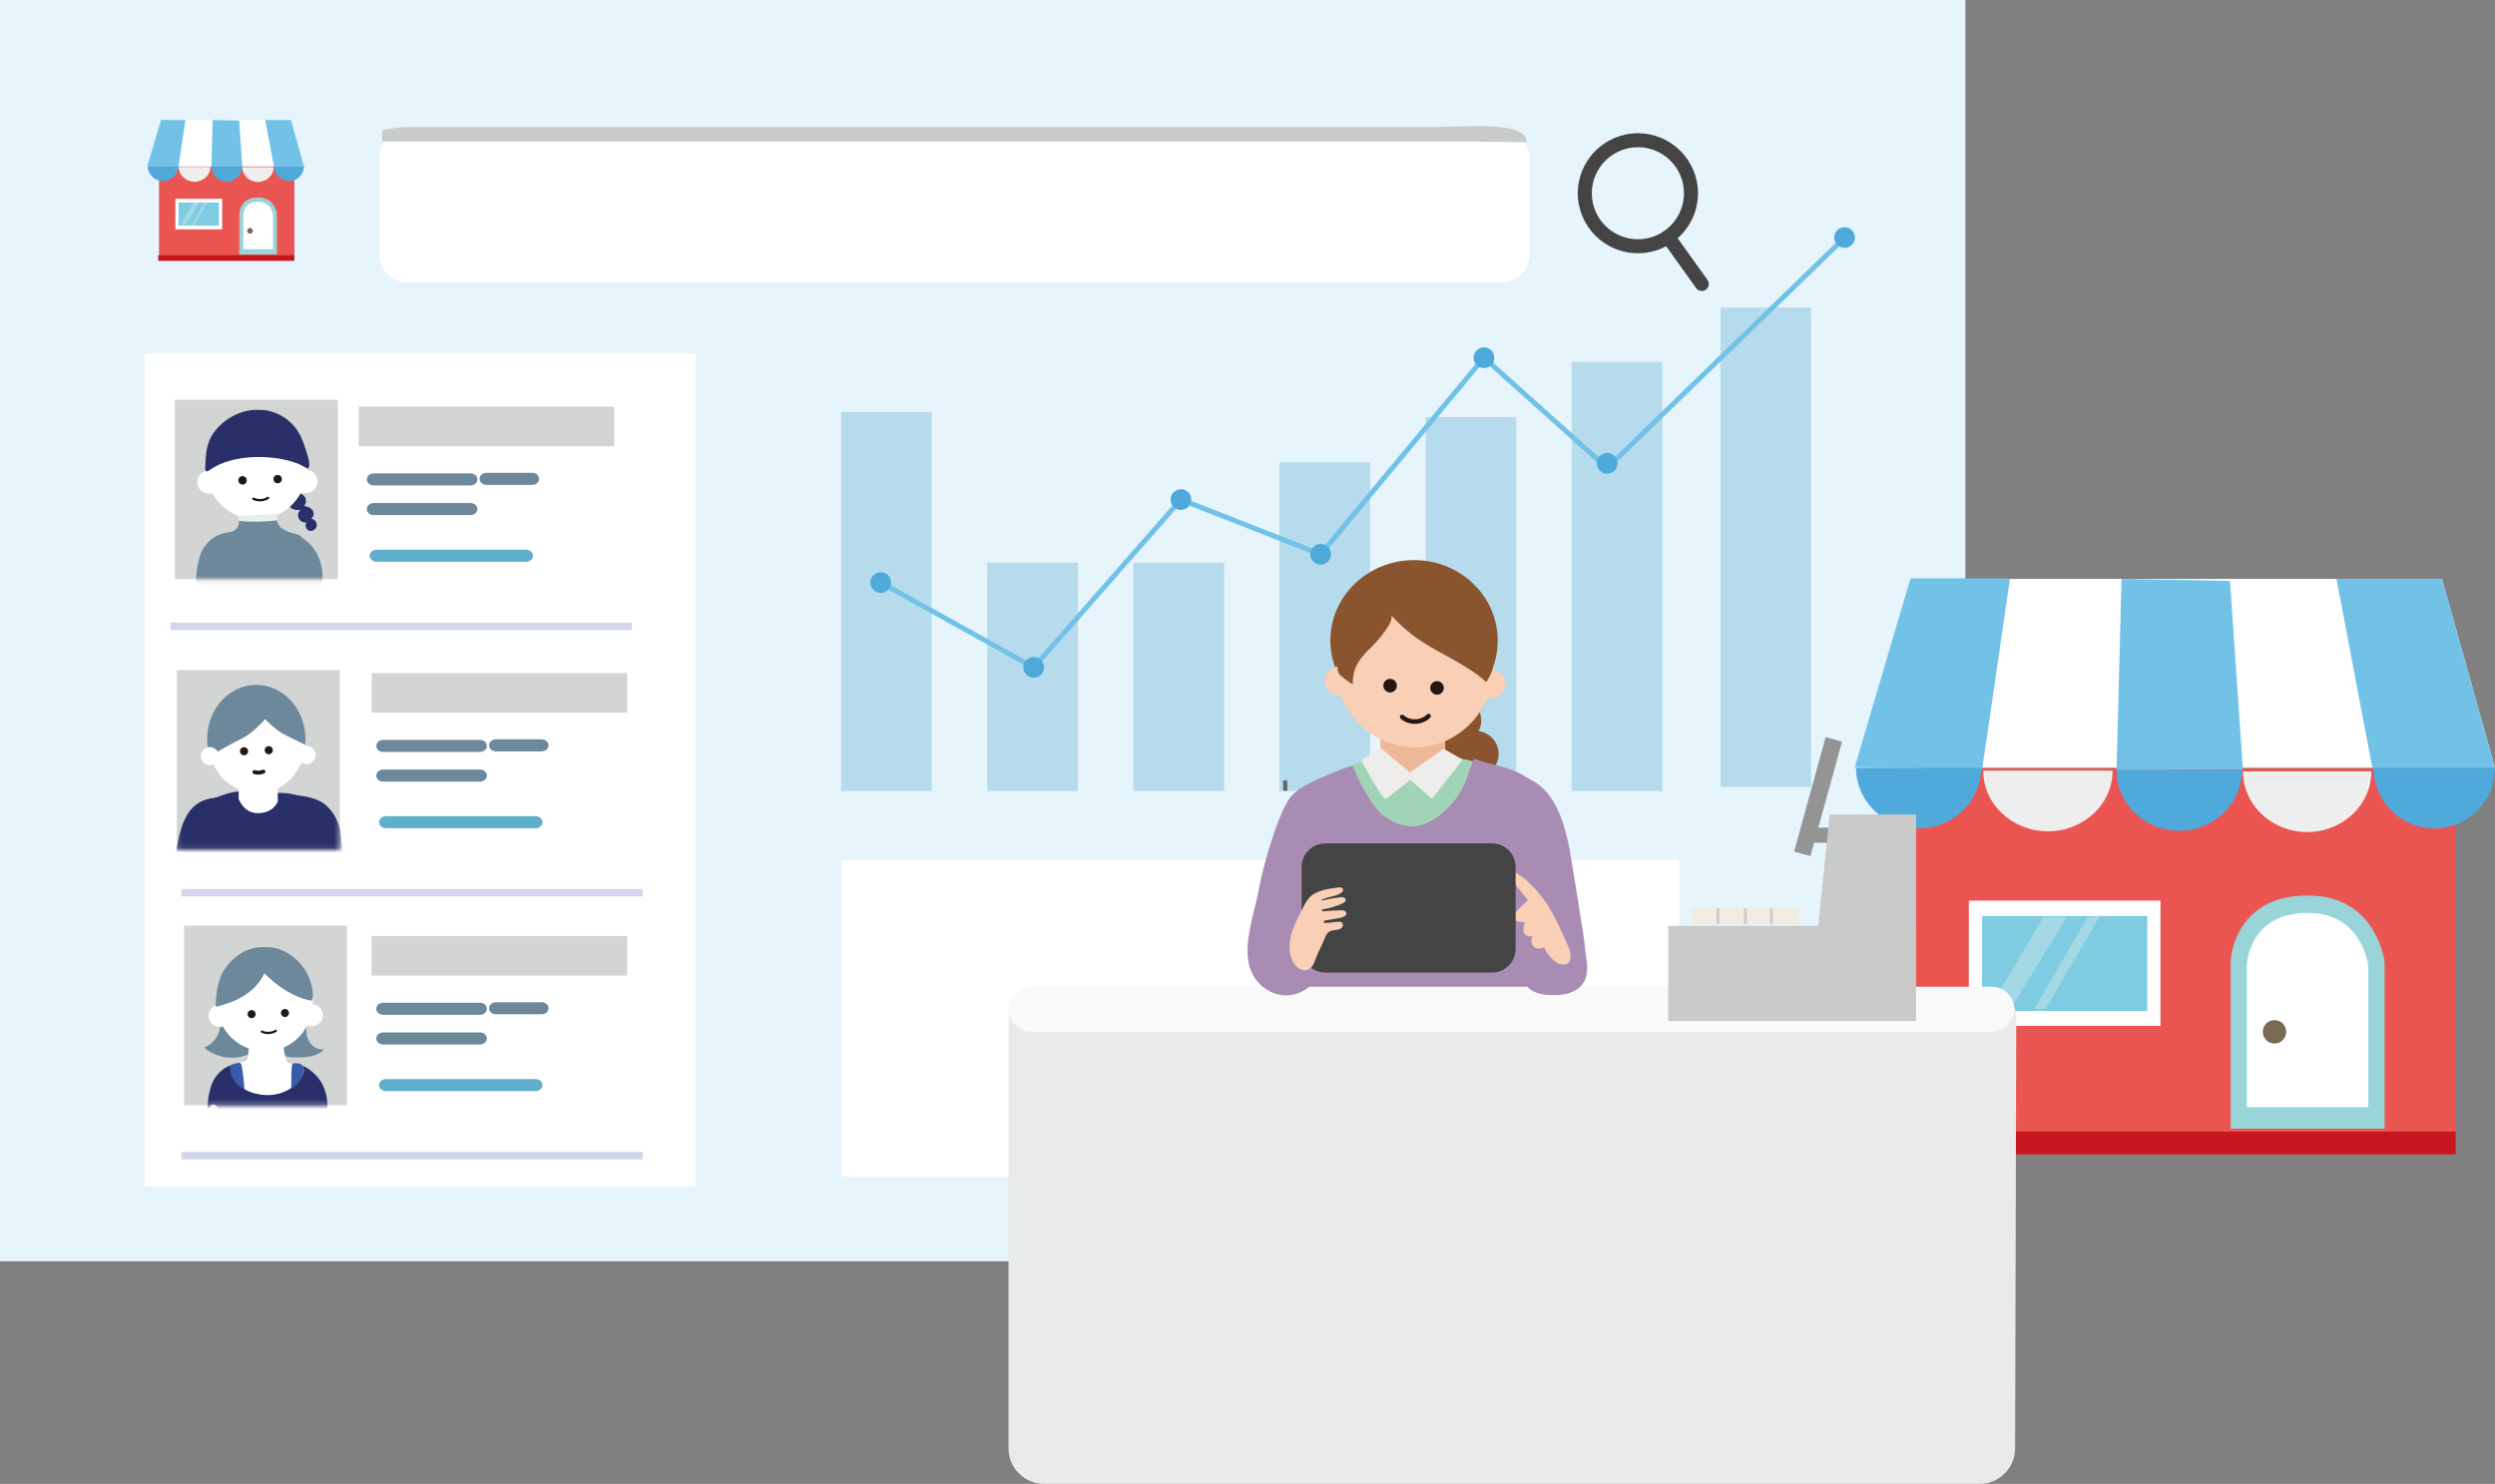 <svg width="496" height="295" viewBox="0 0 496 295" fill="none" xmlns="http://www.w3.org/2000/svg">
<rect x="0" y="0" width="496" height="295" fill="#808080" stroke="none"/>
<g clip-path="url(#clip0_100_2)">
<path d="M390.713 0H0V250.742H390.713V0Z" fill="#E6F4FC"/>
<path d="M488.202 152.751H378.166V229.467H488.202V152.751Z" fill="#EA5552"/>
<path d="M488.192 224.964H377.516V229.467H488.192V224.964Z" fill="#C7171E"/>
<path d="M460.018 178.07C444.102 177.281 443.462 190.879 443.462 190.879V224.395H474.065V191.978C474.275 190.959 472.315 178.679 460.018 178.07Z" fill="#99D4D8"/>
<path d="M429.495 179.049H391.403V203.938H429.495V179.049Z" fill="white"/>
<path d="M426.875 182.114H394.033V200.983H426.875V182.114Z" fill="#7FCCE2"/>
<path d="M406.2 182.303L395.512 200.484H399.771L410.849 182.303H406.2Z" fill="#A3D8E4"/>
<path d="M414.898 182.503L404.42 200.583H406.69L417.478 182.014L414.898 182.503Z" fill="#A3D8E4"/>
<path d="M380.206 115.083L369.128 152.621L496 152.641L485.462 115.083H380.206Z" fill="white"/>
<path d="M379.806 114.973H399.591L394.053 152.911L368.728 152.512L379.806 114.973Z" fill="#72C1E7"/>
<path d="M421.756 115.083L443.322 115.482L445.891 153.021L420.767 153.111L421.756 115.083Z" fill="#72C1E7"/>
<path d="M464.487 115.083H485.462L496 152.641L471.615 152.621L464.487 115.083Z" fill="#72C1E7"/>
<path d="M393.853 152.642C393.853 159.301 388.284 164.692 381.416 164.692C374.547 164.692 368.978 159.301 368.978 152.642H393.853Z" fill="#4FA9DB"/>
<path d="M419.977 153.211C419.977 159.87 414.218 165.261 407.12 165.261C400.021 165.261 394.263 159.87 394.263 153.211H419.987H419.977Z" fill="#EFEEEF"/>
<path d="M445.691 153.111C445.691 159.77 440.113 165.161 433.224 165.161C426.336 165.161 420.757 159.77 420.757 153.111H445.681H445.691Z" fill="#4FA9DB"/>
<path d="M471.415 153.36C471.415 160.02 465.707 165.411 458.658 165.411C451.61 165.411 445.901 160.02 445.901 153.36H471.425H471.415Z" fill="#EFEEEF"/>
<path d="M496 152.642C496 159.301 490.601 164.692 483.933 164.692C477.264 164.692 471.865 159.301 471.865 152.642H496Z" fill="#4FA9DB"/>
<path d="M459.728 181.515C447.191 180.896 446.681 191.608 446.681 191.608V220.122H470.796V192.467C470.966 191.668 469.416 181.994 459.728 181.515Z" fill="white"/>
<path d="M452.17 207.452C453.456 207.452 454.499 206.411 454.499 205.126C454.499 203.841 453.456 202.8 452.17 202.8C450.883 202.8 449.84 203.841 449.84 205.126C449.84 206.411 450.883 207.452 452.17 207.452Z" fill="#7A6953"/>
<path d="M298.434 25.808H81.032C77.945 25.808 75.443 28.307 75.443 31.389V50.588C75.443 53.67 77.945 56.169 81.032 56.169H298.434C301.521 56.169 304.023 53.67 304.023 50.588V31.389C304.023 28.307 301.521 25.808 298.434 25.808Z" fill="white"/>
<path d="M325.608 50.348C319.019 50.348 313.66 44.997 313.66 38.417C313.66 31.838 319.019 26.487 325.608 26.487C332.196 26.487 337.555 31.838 337.555 38.417C337.555 42.341 335.626 46.015 332.386 48.241C330.387 49.619 328.047 50.348 325.608 50.348ZM325.608 29.272C320.559 29.272 316.45 33.376 316.45 38.417C316.45 43.459 320.559 47.562 325.608 47.562C327.477 47.562 329.277 47.003 330.807 45.945C333.286 44.238 334.766 41.422 334.766 38.407C334.766 33.366 330.657 29.262 325.608 29.262V29.272Z" fill="#444444"/>
<path d="M338.315 57.846C337.885 57.846 337.455 57.646 337.185 57.267L330.477 47.902C330.027 47.273 330.177 46.404 330.797 45.965C331.426 45.516 332.296 45.666 332.736 46.285L339.445 55.649C339.895 56.278 339.745 57.147 339.125 57.586C338.875 57.766 338.595 57.846 338.315 57.846Z" fill="#444444"/>
<path d="M138.299 70.216H28.714V235.876H138.299V70.216Z" fill="white"/>
<path d="M122.123 80.838H71.314V88.706H122.123V80.838Z" fill="#D3D4D4"/>
<path d="M93.549 96.503H74.284C73.534 96.503 72.924 95.964 72.924 95.305C72.924 94.646 73.534 94.107 74.284 94.107H93.549C94.299 94.107 94.909 94.646 94.909 95.305C94.909 95.964 94.299 96.503 93.549 96.503Z" fill="#6D889B"/>
<path d="M104.607 111.678H74.853C74.103 111.678 73.494 111.139 73.494 110.48C73.494 109.821 74.103 109.282 74.853 109.282H104.607C105.357 109.282 105.966 109.821 105.966 110.48C105.966 111.139 105.357 111.678 104.607 111.678Z" fill="#5FAECB"/>
<path d="M93.549 102.403H74.284C73.534 102.403 72.924 101.864 72.924 101.205C72.924 100.546 73.534 100.007 74.284 100.007H93.549C94.299 100.007 94.909 100.546 94.909 101.205C94.909 101.864 94.299 102.403 93.549 102.403Z" fill="#6D889B"/>
<path d="M105.807 96.393H96.699C95.949 96.393 95.339 95.854 95.339 95.195C95.339 94.536 95.949 93.997 96.699 93.997H105.807C106.556 93.997 107.166 94.536 107.166 95.195C107.166 95.854 106.556 96.393 105.807 96.393Z" fill="#6D889B"/>
<path d="M33.903 124.498H125.592" stroke="#D2D5EC" stroke-width="1.46" stroke-miterlimit="10"/>
<path d="M124.692 133.812H73.883V141.68H124.692V133.812Z" fill="#D3D4D4"/>
<path d="M95.429 149.487H76.163C75.413 149.487 74.803 148.948 74.803 148.289C74.803 147.63 75.413 147.091 76.163 147.091H95.429C96.179 147.091 96.789 147.63 96.789 148.289C96.789 148.948 96.179 149.487 95.429 149.487Z" fill="#6D889B"/>
<path d="M106.476 164.652H76.723C75.973 164.652 75.363 164.113 75.363 163.454C75.363 162.795 75.973 162.256 76.723 162.256H106.476C107.226 162.256 107.836 162.795 107.836 163.454C107.836 164.113 107.226 164.652 106.476 164.652Z" fill="#5FAECB"/>
<path d="M95.429 155.387H76.163C75.413 155.387 74.803 154.848 74.803 154.189C74.803 153.53 75.413 152.991 76.163 152.991H95.429C96.179 152.991 96.789 153.53 96.789 154.189C96.789 154.848 96.179 155.387 95.429 155.387Z" fill="#6D889B"/>
<path d="M107.686 149.377H98.578C97.828 149.377 97.219 148.838 97.219 148.179C97.219 147.52 97.828 146.981 98.578 146.981H107.686C108.436 146.981 109.046 147.52 109.046 148.179C109.046 148.838 108.436 149.377 107.686 149.377Z" fill="#6D889B"/>
<path d="M36.082 177.481H127.782" stroke="#D2D5EC" stroke-width="1.46" stroke-miterlimit="10"/>
<path d="M67.555 133.213H35.162V168.895H67.555V133.213Z" fill="#D3D4D4"/>
<mask id="mask0_100_2" style="mask-type:luminance" maskUnits="userSpaceOnUse" x="35" y="133" width="33" height="36">
<path d="M67.555 133.213H35.162V168.895H67.555V133.213Z" fill="white"/>
</mask>
<g mask="url(#mask0_100_2)">
<path d="M62.006 159.171C61.806 159.061 61.586 158.981 61.366 158.902C59.827 158.343 58.187 157.724 56.527 157.664C56.357 157.664 47.759 157.354 47.719 157.354C46.05 157.294 43.49 158.303 41.95 158.981C39.171 160.199 40.271 162.376 39.761 164.962C39.431 166.629 38.701 168.596 38.701 170.303V188.533L65.245 188.633V170.603C65.245 169.255 64.525 167.617 64.216 166.32C63.836 164.732 63.616 160.599 62.456 159.481C62.326 159.351 62.166 159.251 62.006 159.161V159.171Z" fill="#282F69"/>
<path d="M41.141 158.892C36.842 160.14 35.842 164.593 34.972 169.325C34.062 174.277 33.502 179.309 33.482 184.35C33.482 185.399 33.512 186.507 34.082 187.395C35.212 189.182 38.811 188.793 40.561 188.534C40.841 188.494 40.741 178.011 40.751 177.312C40.791 174.836 40.651 172.43 41.351 170.044C42.1 167.478 42.85 164.902 43.6 162.336C43.96 161.098 44.32 159.85 44.5 158.572C43.2 158.502 42.09 158.622 41.151 158.892H41.141Z" fill="#282F69"/>
<path d="M59.507 158.153C61.316 158.383 63.256 158.892 64.456 159.81C66.045 161.038 67.155 162.955 67.595 164.852C68.005 166.649 69.325 183.012 69.185 184.53C69.045 186.048 68.355 187.295 67.385 187.984C66.415 188.673 64.236 188.673 64.206 188.673C63.326 188.673 62.146 177.222 62.026 176.323C61.576 173.089 61.136 169.854 60.706 166.619C60.507 165.102 60.526 163.714 59.487 162.506C58.517 161.368 57.067 160.719 56.358 159.351C56.148 158.942 56.057 158.353 56.447 158.103C56.607 158.003 56.817 157.993 57.007 157.993C57.727 157.993 58.607 158.033 59.507 158.153Z" fill="#282F69"/>
<path d="M47.449 155.927V158.822C47.449 158.822 48.419 161.757 51.428 161.657C54.438 161.558 55.227 159.341 55.227 159.341V155.617L47.449 155.927Z" fill="white"/>
<path d="M51.108 157.694C56.387 157.694 60.666 153.237 60.666 147.74C60.666 142.243 56.387 137.786 51.108 137.786C45.83 137.786 41.55 142.243 41.55 147.74C41.55 153.237 45.83 157.694 51.108 157.694Z" fill="white"/>
<path d="M48.099 146.821C50.349 145.723 52.728 142.968 52.728 142.968C52.728 142.968 54.728 145.164 56.727 146.132C58.047 146.771 59.697 147.58 60.656 148.059C60.696 147.68 60.716 147.291 60.716 146.901C60.716 140.971 56.347 136.159 50.949 136.159C45.55 136.159 41.181 140.971 41.181 146.901C41.181 148.099 41.371 149.247 41.691 150.316C43.04 149.537 46.319 147.68 48.079 146.811L48.099 146.821Z" fill="#6D889B"/>
<path d="M48.519 150.156C48.967 150.156 49.329 149.794 49.329 149.347C49.329 148.901 48.967 148.539 48.519 148.539C48.072 148.539 47.709 148.901 47.709 149.347C47.709 149.794 48.072 150.156 48.519 150.156Z" fill="#231815"/>
<path d="M53.428 149.947C53.876 149.947 54.238 149.585 54.238 149.138C54.238 148.691 53.876 148.329 53.428 148.329C52.981 148.329 52.618 148.691 52.618 149.138C52.618 149.585 52.981 149.947 53.428 149.947Z" fill="#231815"/>
<path d="M52.359 153.001C52.509 153.001 52.659 153.101 52.719 153.251C52.809 153.451 52.709 153.691 52.509 153.77C51.859 154.04 51.129 154.08 50.459 153.87C50.249 153.8 50.129 153.581 50.199 153.371C50.269 153.161 50.489 153.041 50.699 153.111C51.189 153.261 51.729 153.231 52.199 153.041C52.249 153.021 52.309 153.011 52.369 153.011L52.359 153.001Z" fill="#231815"/>
<path d="M60.937 151.904C61.931 151.904 62.737 151.099 62.737 150.107C62.737 149.114 61.931 148.309 60.937 148.309C59.943 148.309 59.137 149.114 59.137 150.107C59.137 151.099 59.943 151.904 60.937 151.904Z" fill="white"/>
<path d="M41.711 152.114C42.705 152.114 43.511 151.309 43.511 150.316C43.511 149.323 42.705 148.519 41.711 148.519C40.717 148.519 39.911 149.323 39.911 150.316C39.911 151.309 40.717 152.114 41.711 152.114Z" fill="white"/>
</g>
<path d="M124.692 186.077H73.883V193.944H124.692V186.077Z" fill="#D3D4D4"/>
<path d="M95.429 201.742H76.163C75.413 201.742 74.803 201.203 74.803 200.544C74.803 199.885 75.413 199.346 76.163 199.346H95.429C96.179 199.346 96.789 199.885 96.789 200.544C96.789 201.203 96.179 201.742 95.429 201.742Z" fill="#6D889B"/>
<path d="M106.476 216.917H76.723C75.973 216.917 75.363 216.378 75.363 215.719C75.363 215.06 75.973 214.521 76.723 214.521H106.476C107.226 214.521 107.836 215.06 107.836 215.719C107.836 216.378 107.226 216.917 106.476 216.917Z" fill="#5FAECB"/>
<path d="M95.429 207.642H76.163C75.413 207.642 74.803 207.103 74.803 206.444C74.803 205.785 75.413 205.246 76.163 205.246H95.429C96.179 205.246 96.789 205.785 96.789 206.444C96.789 207.103 96.179 207.642 95.429 207.642Z" fill="#6D889B"/>
<path d="M107.686 201.642H98.578C97.828 201.642 97.219 201.103 97.219 200.444C97.219 199.785 97.828 199.246 98.578 199.246H107.686C108.436 199.246 109.046 199.785 109.046 200.444C109.046 201.103 108.436 201.642 107.686 201.642Z" fill="#6D889B"/>
<path d="M36.082 229.746H127.782" stroke="#D2D5EC" stroke-width="1.46" stroke-miterlimit="10"/>
<path d="M68.995 184.031H36.602V219.713H68.995V184.031Z" fill="#D3D4D4"/>
<mask id="mask1_100_2" style="mask-type:luminance" maskUnits="userSpaceOnUse" x="36" y="184" width="33" height="36">
<path d="M68.995 184.031H36.602V219.713H68.995V184.031Z" fill="white"/>
</mask>
<g mask="url(#mask1_100_2)">
<path d="M40.581 208.261C42.85 210.228 46.22 210.827 49.029 209.758C49.389 209.619 49.749 209.459 50.129 209.469C50.599 209.469 51.029 209.739 51.458 209.928C52.978 210.597 54.858 210.348 56.157 209.319C56.477 210.058 57.457 210.188 58.267 210.208C60.496 210.268 63.036 210.198 64.505 208.52C63.066 208.96 61.556 207.732 61.116 206.294C60.676 204.856 61.006 203.319 61.346 201.851C56.567 201.622 50.949 201.093 46.24 202.131C44.66 202.48 44.03 203.029 43.66 204.607C43.45 205.515 42.96 207.223 40.591 208.261H40.581Z" fill="#6D889B"/>
<path d="M46.619 211.675C46.619 211.675 44.48 211.675 42.71 214.341C41.361 216.358 41.191 220.032 41.191 221.739C41.191 223.446 41.131 230.275 41.131 230.275H64.975L65.085 219.393C65.085 219.393 65.105 216.058 62.726 213.682C60.536 211.496 58.977 211.625 58.977 211.625L46.599 211.685L46.619 211.675Z" fill="#282F69"/>
<path d="M61.977 204.029C63.192 204.029 64.177 203.045 64.177 201.832C64.177 200.619 63.192 199.635 61.977 199.635C60.762 199.635 59.777 200.619 59.777 201.832C59.777 203.045 60.762 204.029 61.977 204.029Z" fill="white"/>
<path d="M43.661 204.149C44.876 204.149 45.861 203.165 45.861 201.952C45.861 200.738 44.876 199.755 43.661 199.755C42.446 199.755 41.461 200.738 41.461 201.952C41.461 203.165 42.446 204.149 43.661 204.149Z" fill="white"/>
<path d="M62.196 199.935C61.816 205.236 57.357 209.379 52.048 209C46.739 208.621 42.75 204.018 43.13 198.727C43.51 193.435 48.119 189.442 53.418 189.821C58.717 190.201 62.566 194.633 62.196 199.935Z" fill="white"/>
<path d="M56.647 202.181C57.089 202.181 57.447 201.824 57.447 201.382C57.447 200.941 57.089 200.583 56.647 200.583C56.206 200.583 55.847 200.941 55.847 201.382C55.847 201.824 56.206 202.181 56.647 202.181Z" fill="#231815"/>
<path d="M50.019 202.411C50.461 202.411 50.819 202.054 50.819 201.612C50.819 201.171 50.461 200.813 50.019 200.813C49.577 200.813 49.219 201.171 49.219 201.612C49.219 202.054 49.577 202.411 50.019 202.411Z" fill="#231815"/>
<path d="M52.058 205.087C52.928 205.497 54.008 205.437 54.828 204.927" stroke="#231815" stroke-width="0.45" stroke-linecap="round" stroke-linejoin="round"/>
<path d="M57.047 211.027C56.757 210.757 56.267 208.051 56.427 208.042C54.168 208.071 51.918 208.161 49.669 208.321C49.619 208.321 49.559 208.321 49.519 208.361C49.459 208.401 49.449 208.481 49.439 208.551C49.349 209.11 49.399 210.178 49.109 210.657C48.909 210.997 48.299 211.116 47.949 211.196C47.199 211.366 46.359 211.436 45.81 211.985C46.279 213.692 47.039 215.429 48.489 216.438C49.069 216.847 49.739 217.107 50.428 217.306C52.138 217.796 53.988 217.856 55.687 217.346C57.387 216.837 58.937 215.749 59.877 214.241C60.166 213.772 60.406 213.253 60.386 212.704C60.366 212.155 59.996 211.596 59.456 211.486C59.207 211.436 58.957 211.486 58.707 211.506C58.117 211.556 57.487 211.426 57.057 211.027H57.047Z" fill="white"/>
<path d="M53.348 188.314C49.699 188.034 47.069 189.472 44.89 192.347C42.78 195.123 42.81 200.204 42.95 200.164C47.139 199.076 50.669 197.389 52.568 193.495C54.978 195.981 58.547 198.427 62.036 198.946C62.336 197.738 62.216 196.78 61.866 195.572C61.486 194.264 60.856 193.026 60.017 191.948C58.487 190.011 55.907 188.314 53.348 188.314Z" fill="#6D889B"/>
<path d="M44.3 223.237C44.59 225.593 44.67 227.979 44.51 230.345C43.35 230.315 42.181 230.275 41.021 230.245C40.501 230.225 41.101 222.228 41.261 221.48C42.181 217.296 43.99 220.811 44.3 223.237Z" fill="#EAEDEE"/>
<path d="M48.619 216.628C48.609 216.508 47.659 216.039 47.529 215.929C47.159 215.629 46.84 215.28 46.58 214.891C46.04 214.092 45.76 213.143 45.73 212.185C45.71 211.656 46.35 211.546 46.739 211.436C47.299 211.286 47.869 211.037 48.029 211.816C48.279 213.044 48.399 214.291 48.519 215.539C48.549 215.899 48.589 216.258 48.619 216.618V216.628Z" fill="#375BA9"/>
<path d="M57.897 216.228C57.897 216.228 57.907 216.268 57.917 216.288C58.167 216.568 59.477 215.08 59.617 214.88C60.117 214.172 60.546 212.944 60.226 212.085C60.147 211.885 60.036 211.686 59.846 211.566C59.637 211.426 59.377 211.416 59.127 211.396C58.847 211.386 58.377 211.276 58.167 211.516C58.087 211.606 58.067 211.735 58.047 211.855C57.847 213.263 57.947 214.741 57.887 216.158C57.887 216.178 57.887 216.198 57.887 216.218L57.897 216.228Z" fill="#375BA9"/>
</g>
<path d="M67.155 79.461H34.762V115.143H67.155V79.461Z" fill="#D3D4D4"/>
<mask id="mask2_100_2" style="mask-type:luminance" maskUnits="userSpaceOnUse" x="34" y="79" width="34" height="37">
<path d="M67.155 79.461H34.762V115.143H67.155V79.461Z" fill="white"/>
</mask>
<g mask="url(#mask2_100_2)">
<path d="M60.776 99.199C60.916 99.678 60.786 100.227 60.456 100.597C61.096 100.676 61.756 100.906 62.126 101.435C62.496 101.964 62.386 102.823 61.796 103.082C62.476 103.152 63.056 103.821 62.976 104.5C62.896 105.179 62.136 105.708 61.486 105.509C60.836 105.309 60.516 104.38 60.946 103.851C60.337 103.971 59.677 103.642 59.397 103.082C59.117 102.523 59.257 101.805 59.717 101.385C59.137 101.405 58.517 101.405 58.017 101.096C57.317 100.666 57.117 99.638 57.537 98.929C58.237 97.761 60.377 97.781 60.786 99.199H60.776Z" fill="#282F69"/>
<path d="M44.65 106.078C44.65 106.078 42.401 106.078 40.531 108.883C39.111 111.01 38.941 114.874 38.941 116.671C38.941 118.468 38.881 125.646 38.881 125.646H63.976L64.096 114.195C64.096 114.195 64.126 110.68 61.616 108.184C59.317 105.888 57.677 106.018 57.677 106.018L44.66 106.088L44.65 106.078Z" fill="#6D889B"/>
<path d="M60.807 98.021C62.082 98.021 63.116 96.989 63.116 95.715C63.116 94.441 62.082 93.409 60.807 93.409C59.531 93.409 58.497 94.441 58.497 95.715C58.497 96.989 59.531 98.021 60.807 98.021Z" fill="white"/>
<path d="M41.541 98.151C42.816 98.151 43.85 97.118 43.85 95.844C43.85 94.571 42.816 93.538 41.541 93.538C40.265 93.538 39.231 94.571 39.231 95.844C39.231 97.118 40.265 98.151 41.541 98.151Z" fill="white"/>
<path d="M61.046 93.718C60.647 99.289 55.958 103.662 50.369 103.262C44.79 102.863 40.581 98.021 40.981 92.45C41.381 86.879 46.23 82.676 51.809 83.075C57.387 83.474 61.436 88.147 61.036 93.718H61.046Z" fill="white"/>
<path d="M55.198 96.084C55.662 96.084 56.038 95.709 56.038 95.246C56.038 94.782 55.662 94.407 55.198 94.407C54.734 94.407 54.358 94.782 54.358 95.246C54.358 95.709 54.734 96.084 55.198 96.084Z" fill="#231815"/>
<path d="M48.219 96.334C48.683 96.334 49.059 95.958 49.059 95.495C49.059 95.032 48.683 94.656 48.219 94.656C47.755 94.656 47.379 95.032 47.379 95.495C47.379 95.958 47.755 96.334 48.219 96.334Z" fill="#231815"/>
<path d="M50.369 99.15C51.289 99.59 52.429 99.519 53.289 98.98" stroke="#231815" stroke-width="0.47" stroke-linecap="round" stroke-linejoin="round"/>
<path d="M47.529 102.444C47.37 102.603 47.499 103.761 47.51 104.011C47.539 104.57 47.629 105.129 47.989 105.569C48.769 106.537 50.259 106.577 51.399 106.617C52.798 106.657 55.168 106.297 55.168 104.46C55.168 104.341 55.148 102.164 55.148 102.164C55.148 102.164 47.289 102.683 47.529 102.444Z" fill="#EAEDEE"/>
<path d="M51.728 81.498C47.889 81.208 43.91 83.495 42.001 86.779C40.931 88.626 40.881 91.002 40.791 93.089C40.781 93.329 40.821 93.638 41.051 93.708C41.221 93.758 41.391 93.638 41.541 93.538C46.31 90.074 54.538 90.363 59.147 92.15C59.647 92.34 61.136 93.149 61.136 93.149C62.056 92.749 60.937 89.984 60.697 89.135C60.297 87.758 59.577 86.11 58.677 84.982C57.067 82.936 54.428 81.498 51.728 81.498Z" fill="#282F69"/>
<path d="M55.168 103.931C55.378 104.67 56.068 105.259 56.767 105.629C57.617 106.078 58.567 106.367 59.277 107.016C58.667 107.675 57.707 107.875 56.807 107.985C54.628 108.254 52.418 108.224 50.229 108.194C48.369 108.164 46.49 108.135 44.7 107.615C44.32 107.506 43.92 107.346 43.73 107.006C43.09 105.858 45.89 105.868 46.43 105.559C47.139 105.159 47.669 104.331 47.459 103.552C49.999 103.792 52.568 103.762 55.098 103.452C55.098 104.84 57.197 105.788 58.357 106.058C58.867 106.178 59.437 106.248 59.797 106.637C59.867 106.717 59.927 106.817 59.907 106.917C59.867 107.096 59.637 107.136 59.457 107.136C58.827 107.136 58.207 107.156 57.577 107.166" fill="#6D889B"/>
</g>
<path d="M185.229 81.927H167.213V157.264H185.229V81.927Z" fill="#B6DBEC"/>
<path d="M214.273 111.878H196.257V157.264H214.273V111.878Z" fill="#B6DBEC"/>
<path d="M330.477 71.943H312.461V157.264H330.477V71.943Z" fill="#B6DBEC"/>
<path d="M360.04 61.121H342.024V156.426H360.04V61.121Z" fill="#B6DBEC"/>
<path d="M243.326 111.878H225.31V157.264H243.326V111.878Z" fill="#B6DBEC"/>
<path d="M272.38 91.911H254.364V157.264H272.38V91.911Z" fill="#B6DBEC"/>
<path d="M301.423 82.925H283.407V157.264H301.423V82.925Z" fill="#B6DBEC"/>
<path d="M333.856 170.912H167.213V233.88H333.856V170.912Z" fill="white"/>
<path d="M292.145 139.224C294.255 140.312 295.114 143.287 293.925 145.334C295.604 145.543 297.114 146.761 297.674 148.349C298.244 149.936 297.834 151.833 296.664 153.051C295.065 154.718 292.515 154.948 290.206 155.068C288.736 155.148 286.856 154.948 286.426 153.55C284.167 153.84 281.787 152.632 280.698 150.635C279.608 148.638 279.868 145.983 281.328 144.245C281.787 143.696 282.377 143.197 282.577 142.508C282.737 141.959 282.627 141.34 282.897 140.831C283.227 140.202 284.007 139.992 284.707 139.863C287.266 139.383 289.886 139.274 292.475 139.543" fill="#8A552E"/>
<path d="M281.108 143.317C290.296 143.317 297.744 136.16 297.744 127.333C297.744 118.505 290.296 111.349 281.108 111.349C271.92 111.349 264.471 118.505 264.471 127.333C264.471 136.16 271.92 143.317 281.108 143.317Z" fill="#8A552E"/>
<path d="M296.284 138.844C297.897 138.844 299.204 137.539 299.204 135.929C299.204 134.319 297.897 133.014 296.284 133.014C294.672 133.014 293.365 134.319 293.365 135.929C293.365 137.539 294.672 138.844 296.284 138.844Z" fill="#F9CFB5"/>
<path d="M266.271 138.295C267.883 138.295 269.19 136.99 269.19 135.38C269.19 133.77 267.883 132.464 266.271 132.464C264.659 132.464 263.352 133.77 263.352 135.38C263.352 136.99 264.659 138.295 266.271 138.295Z" fill="#F9CFB5"/>
<path d="M264.751 213.862C263.241 213.243 261.722 212.434 260.922 211.067C260.322 210.028 260.222 208.81 260.152 207.622C259.542 196.091 263.252 185.259 263.321 173.977C263.351 169.205 261.332 157.544 265.221 154.269C267.74 152.153 271.25 151.094 274.459 150.945C278.198 150.815 281.937 150.695 285.677 150.565C292.225 150.346 298.224 152.762 303.952 155.767C304.552 156.086 305.172 156.416 305.612 156.935C307.002 158.582 304.562 160.759 304.032 162.376C303.493 164.053 303.413 165.82 303.353 167.577C303.353 182.144 302.723 196.67 302.793 211.226C302.793 211.756 302.793 212.305 302.603 212.804C300.683 217.736 290.146 216.029 286.366 215.819C286.046 215.799 285.697 215.769 285.457 215.569C285.217 215.37 285.137 215.05 285.087 214.751C284.487 211.416 285.037 207.932 284.157 204.647C283.877 203.619 283.067 202.401 281.977 202.67C281.048 202.9 280.798 204.028 280.728 204.937C280.518 207.632 280.318 210.338 280.108 213.034C280.048 213.812 279.968 214.631 279.488 215.26C277.248 218.215 267.361 214.94 264.731 213.862H264.751Z" fill="#A1D4B7"/>
<path d="M287.316 145.793V150.595C287.316 150.595 285.717 155.457 280.738 155.277C275.759 155.107 274.439 151.443 274.439 151.443V145.273L287.316 145.793Z" fill="#EEB798"/>
<path d="M265.891 134.092C265.541 134.811 265.581 135.59 266.151 137.317C266.921 139.653 268.191 141.809 269.89 143.597C273.24 147.141 278.108 149.028 282.977 148.489C288.486 147.87 293.235 144.216 295.505 139.204C296.484 137.027 297.614 133.613 296.674 131.337C293.765 124.308 287.126 119.326 279.678 118.278C278.848 118.158 277.999 118.088 277.169 118.168C275.099 118.378 273.22 119.566 271.89 121.163C270.02 123.399 269.55 125.995 268.801 128.691C268.201 130.827 266.871 132.105 265.911 134.092H265.891Z" fill="#F9CFB5"/>
<path d="M285.677 138.106C286.422 138.106 287.027 137.502 287.027 136.758C287.027 136.013 286.422 135.41 285.677 135.41C284.931 135.41 284.327 136.013 284.327 136.758C284.327 137.502 284.931 138.106 285.677 138.106Z" fill="#231815"/>
<path d="M276.349 137.657C277.095 137.657 277.699 137.053 277.699 136.309C277.699 135.564 277.095 134.96 276.349 134.96C275.603 134.96 274.999 135.564 274.999 136.309C274.999 137.053 275.603 137.657 276.349 137.657Z" fill="#231815"/>
<path d="M283.997 142.348C282.657 143.736 280.188 143.826 278.748 142.528" stroke="#231815" stroke-width="0.9" stroke-miterlimit="10" stroke-linecap="round"/>
<path d="M285.387 162.685C284.217 163.454 282.967 164.003 281.708 164.203C279.058 164.622 275.949 163.254 274.139 161.318C273.149 160.259 271.69 158.013 270.98 156.745C270.46 155.817 268.88 152.192 268.88 152.192C265.581 153.261 262.102 154.758 259.123 156.336C256.143 157.913 255.893 162.665 256.123 166.06C256.733 175.325 255.353 189.492 258.983 198.048C261.622 204.258 268.56 200.534 274.149 200.324C281.288 200.045 288.466 199.945 295.584 200.634C297.964 200.863 301.063 202.331 302.353 200.524C303.923 198.327 303.633 191.159 304.433 188.214C305.872 182.932 307.202 177.601 308.032 172.18C308.632 168.296 308.962 164.263 307.812 160.509C305.882 154.229 301.143 153.001 294.945 151.484C294.825 151.454 293.165 150.815 293.055 150.875C292.935 150.944 292.885 151.074 292.835 151.194C292.185 152.901 291.715 154.678 290.925 156.326C289.826 158.612 287.776 161.108 285.387 162.675V162.685Z" fill="#A98CB4"/>
<path d="M279.968 125.576C278.728 124.538 277.559 123.419 276.479 122.231C277.549 123.409 273.389 127.922 272.68 128.591C270.46 130.708 268.82 132.654 268.94 136.019C268.94 136.159 266.371 134.392 266.131 133.842C265.701 132.854 265.931 131.596 266.111 130.558C266.911 125.945 269.59 119.935 273.449 117.289C279.878 112.887 290.296 116.62 295.025 123.09C297.654 126.684 298.034 131.946 295.465 135.59C290.886 131.446 284.757 129.569 279.988 125.576H279.968Z" fill="#8A552E"/>
<path d="M286.986 148.858L280.288 153.58L274.509 148.738L270.62 151.134C270.62 151.134 274.859 159.251 275.539 158.791C276.219 158.332 280.358 155.038 280.358 155.038L284.697 158.791L290.766 151.024L286.986 148.848V148.858Z" fill="#EFEDEC"/>
<path d="M255.523 157.195L255.473 155.127" stroke="#666666" stroke-width="0.83" stroke-miterlimit="10"/>
<path d="M248.255 191.588C248.485 192.656 248.895 193.655 249.545 194.533C253.934 200.464 264.161 200.524 270.68 200.244C271.16 200.224 271.67 200.184 272.05 199.855C272.54 199.435 272.67 198.677 272.76 197.998C273.109 195.452 273.449 192.906 273.799 190.36C270.74 189.252 267.511 188.683 264.481 187.605C262.722 186.976 264.991 167.407 265.151 165.66C265.441 162.475 265.211 156.206 260.532 156.325C258.973 156.365 257.533 157.284 256.533 158.482C255.533 159.68 254.224 162.975 253.684 164.442C252.224 168.625 250.974 172.849 250.165 177.211C249.405 181.265 247.275 187.095 248.255 191.588Z" fill="#A98CB4"/>
<path d="M300.503 181.734C300.553 182.703 300.573 183.771 299.963 184.53C299.424 185.209 298.514 185.448 297.664 185.638C296.164 185.978 294.655 186.267 293.135 186.517C292.665 186.597 292.145 186.686 291.835 187.046C291.505 187.415 291.495 187.964 291.495 188.464C291.495 190.36 291.515 192.267 291.525 194.164C291.525 194.594 291.535 195.043 291.755 195.412C292.135 196.041 292.975 196.171 293.705 196.221C299.224 196.62 307.222 199.735 312.021 195.961C316.24 192.647 315.17 188.434 314.46 183.871C313.7 179.029 312.951 174.187 312.111 169.355C310.941 162.586 308.552 156.406 303.323 154.599C302.443 154.299 301.093 160.639 300.873 161.398C300.293 163.404 300.003 165.78 299.884 167.867C299.614 172.51 300.273 177.112 300.483 181.734H300.503Z" fill="#A98CB4"/>
<path d="M393.533 295H207.544C203.665 295 200.486 291.825 200.486 287.951V200.993C200.486 197.119 203.665 197.958 207.544 197.958H393.533C397.412 197.958 400.831 198.277 400.831 202.161L400.601 287.951C400.601 291.825 397.422 295 393.543 295H393.533Z" fill="#E9EAEA"/>
<path d="M395.942 196.161H204.965C202.491 196.161 200.486 198.161 200.486 200.628C200.486 203.096 202.491 205.096 204.965 205.096H395.942C398.416 205.096 400.421 203.096 400.421 200.628C400.421 198.161 398.416 196.161 395.942 196.161Z" fill="#F9F9F9"/>
<path d="M175.091 115.812L205.495 132.684L234.768 99.319L262.542 110.191L295.005 71.115L319.499 93.049L365.569 48.352" stroke="#72C1E7" stroke-miterlimit="10"/>
<path d="M175.092 117.869C176.229 117.869 177.152 116.948 177.152 115.812C177.152 114.676 176.229 113.755 175.092 113.755C173.954 113.755 173.032 114.676 173.032 115.812C173.032 116.948 173.954 117.869 175.092 117.869Z" fill="#4FA9DB"/>
<path d="M205.495 134.742C206.633 134.742 207.555 133.821 207.555 132.685C207.555 131.548 206.633 130.627 205.495 130.627C204.357 130.627 203.435 131.548 203.435 132.685C203.435 133.821 204.357 134.742 205.495 134.742Z" fill="#4FA9DB"/>
<path d="M234.769 101.376C235.906 101.376 236.829 100.455 236.829 99.319C236.829 98.183 235.906 97.262 234.769 97.262C233.631 97.262 232.708 98.183 232.708 99.319C232.708 100.455 233.631 101.376 234.769 101.376Z" fill="#4FA9DB"/>
<path d="M262.542 112.248C263.68 112.248 264.602 111.328 264.602 110.191C264.602 109.055 263.68 108.134 262.542 108.134C261.404 108.134 260.482 109.055 260.482 110.191C260.482 111.328 261.404 112.248 262.542 112.248Z" fill="#4FA9DB"/>
<path d="M295.005 73.172C296.143 73.172 297.065 72.251 297.065 71.115C297.065 69.979 296.143 69.058 295.005 69.058C293.867 69.058 292.945 69.979 292.945 71.115C292.945 72.251 293.867 73.172 295.005 73.172Z" fill="#4FA9DB"/>
<path d="M319.5 94.168C320.637 94.168 321.56 93.247 321.56 92.111C321.56 90.975 320.637 90.054 319.5 90.054C318.362 90.054 317.44 90.975 317.44 92.111C317.44 93.247 318.362 94.168 319.5 94.168Z" fill="#4FA9DB"/>
<path d="M303.423 28.254C303.833 23.931 290.526 25.249 285.187 25.249C267.841 25.249 250.494 25.249 233.148 25.249H81.492C78.463 25.249 75.983 25.918 75.983 25.918V28.124H288.166C293.135 28.124 297.814 28.244 303.423 28.294C303.423 28.284 303.423 28.264 303.423 28.254Z" fill="#C9CACA"/>
<path d="M366.699 49.281C367.837 49.281 368.759 48.36 368.759 47.224C368.759 46.087 367.837 45.166 366.699 45.166C365.561 45.166 364.639 46.087 364.639 47.224C364.639 48.36 365.561 49.281 366.699 49.281Z" fill="#4FA9DB"/>
<path d="M254.054 197.688C256.613 198.307 259.542 197.359 261.092 195.232C260.352 196.241 250.464 193.056 248.935 193.156C249.545 195.362 251.844 197.149 254.054 197.688Z" fill="#A98CB4"/>
<path d="M314.49 195.801C313.84 196.59 312.901 197.139 311.921 197.449C310.771 197.808 309.541 197.858 308.342 197.818C306.922 197.768 305.432 197.568 304.272 196.74C303.113 195.911 302.423 194.294 303.043 193.006C303.693 191.678 305.132 191.548 306.272 190.879C307.192 190.33 308.042 189.502 308.871 188.823C310.501 187.505 313.25 185.119 314.71 187.964C315.07 188.653 315.21 189.432 315.33 190.19C315.61 191.948 315.74 193.874 314.79 195.372C314.7 195.522 314.59 195.662 314.48 195.791L314.49 195.801Z" fill="#A98CB4"/>
<path d="M307.172 179.208C305.742 177.182 303.693 174.875 301.533 173.607C301.283 173.458 300.993 173.318 300.713 173.398C300.353 173.498 300.184 173.937 300.254 174.306C300.323 174.676 300.563 174.985 300.793 175.275C301.773 176.513 302.753 177.741 303.733 178.979C303.733 178.979 300.703 181.505 301.023 182.483C301.273 183.262 302.333 183.362 303.153 183.302C302.813 184.19 302.573 185.398 303.363 185.927C303.753 186.187 304.253 186.167 304.723 186.127C304.273 186.726 304.343 187.665 304.892 188.184C305.442 188.703 306.372 188.743 306.962 188.264C307.352 189.292 308.012 190.22 308.852 190.929C309.361 191.359 309.981 191.728 310.651 191.758C312.651 191.858 312.381 189.601 311.851 188.363C310.461 185.149 309.142 182.124 307.192 179.208H307.172Z" fill="#F9CFB5"/>
<path d="M296.594 167.667H263.472C260.871 167.667 258.763 169.772 258.763 172.369V188.643C258.763 191.24 260.871 193.345 263.472 193.345H296.594C299.195 193.345 301.303 191.24 301.303 188.643V172.369C301.303 169.772 299.195 167.667 296.594 167.667Z" fill="#444444"/>
<path d="M259.932 192.796C258.463 193.345 257.063 191.748 256.643 190.241C255.653 186.646 257.473 183.641 258.992 180.536C259.352 179.797 259.722 179.059 260.282 178.46C261.702 176.952 264.071 176.703 266.011 176.443C266.371 176.393 266.841 176.403 266.971 176.742C267.091 177.042 266.831 177.361 266.561 177.541C265.421 178.3 263.971 178.21 262.792 178.869C262.752 178.889 262.712 178.919 262.712 178.969C262.712 179.039 262.812 179.039 262.882 179.019C263.971 178.729 265.121 178.579 266.241 178.39C266.521 178.35 266.821 178.31 267.091 178.4C267.361 178.49 267.581 178.779 267.511 179.059C267.451 179.288 267.211 179.428 267.001 179.538C265.681 180.197 264.481 180.476 263.042 180.766C262.942 180.786 262.822 180.816 262.782 180.916C262.752 181.016 262.822 181.115 262.912 181.155C263.002 181.195 263.112 181.185 263.211 181.175C264.271 181.065 265.381 180.976 266.451 180.976C266.711 180.966 266.991 180.956 267.231 181.045C267.471 181.135 267.681 181.385 267.661 181.644C267.641 181.824 267.531 181.974 267.391 182.084C267.091 182.323 266.691 182.413 266.311 182.493C265.391 182.683 264.481 182.783 263.551 182.962C263.441 182.982 263.321 183.002 263.241 183.072C263.162 183.142 263.102 183.272 263.162 183.372C263.222 183.472 263.361 183.482 263.481 183.482C264.351 183.482 265.201 183.262 266.061 183.262C266.271 183.242 266.501 183.232 266.691 183.342C267.031 183.541 267.031 184.081 266.771 184.39C266.511 184.7 266.091 184.809 265.701 184.859C265.311 184.909 264.891 184.919 264.531 185.069C263.561 185.468 263.381 186.576 262.992 187.415C262.542 188.374 262.062 189.292 261.672 190.29C261.302 191.239 261.032 192.407 259.962 192.806L259.932 192.796Z" fill="#F9CFB5"/>
<path d="M58.517 33.076H31.613V51.836H58.517V33.076Z" fill="#EA5552"/>
<path d="M58.517 50.737H31.453V51.836H58.517V50.737Z" fill="#C7171E"/>
<path d="M51.628 39.266C47.739 39.076 47.579 42.401 47.579 42.401V50.598H55.058V42.671C55.108 42.421 54.628 39.416 51.618 39.266H51.628Z" fill="#99D4D8"/>
<path d="M44.17 39.506H34.852V45.596H44.17V39.506Z" fill="white"/>
<path d="M43.52 40.254H35.492V44.867H43.52V40.254Z" fill="#7FCCE2"/>
<path d="M38.462 40.304L35.852 44.748H36.892L39.602 40.304H38.462Z" fill="#A3D8E4"/>
<path d="M40.591 40.354L38.032 44.777H38.581L41.221 40.234L40.591 40.354Z" fill="#A3D8E4"/>
<path d="M32.113 23.861L29.404 33.046H60.427L57.847 23.861H32.113Z" fill="white"/>
<path d="M32.013 23.841H36.852L35.492 33.116L29.303 33.016L32.013 23.841Z" fill="#72C1E7"/>
<path d="M42.271 23.861L47.539 23.961L48.169 33.146L42.031 33.166L42.271 23.861Z" fill="#72C1E7"/>
<path d="M52.718 23.861H57.847L60.427 33.046H54.458L52.718 23.861Z" fill="#72C1E7"/>
<path d="M35.442 33.046C35.442 34.674 34.083 35.992 32.403 35.992C30.723 35.992 29.363 34.674 29.363 33.046H35.452H35.442Z" fill="#4FA9DB"/>
<path d="M41.831 33.186C41.831 34.813 40.421 36.131 38.681 36.131C36.942 36.131 35.532 34.813 35.532 33.186H41.821H41.831Z" fill="#EFEEEF"/>
<path d="M48.119 33.166C48.119 34.793 46.76 36.111 45.07 36.111C43.38 36.111 42.021 34.793 42.021 33.166H48.119Z" fill="#4FA9DB"/>
<path d="M54.408 33.226C54.408 34.853 53.008 36.171 51.289 36.171C49.569 36.171 48.169 34.853 48.169 33.226H54.408Z" fill="#EFEEEF"/>
<path d="M60.426 33.046C60.426 34.674 59.107 35.992 57.477 35.992C55.847 35.992 54.528 34.674 54.528 33.046H60.426Z" fill="#4FA9DB"/>
<path d="M51.559 40.115C48.489 39.965 48.369 42.581 48.369 42.581V49.549H54.268V42.79C54.308 42.591 53.928 40.224 51.559 40.115Z" fill="white"/>
<path d="M49.709 46.455C50.024 46.455 50.279 46.2 50.279 45.886C50.279 45.571 50.024 45.316 49.709 45.316C49.394 45.316 49.139 45.571 49.139 45.886C49.139 46.2 49.394 46.455 49.709 46.455Z" fill="#7A6953"/>
<path d="M380.916 184.061H331.646V202.98H380.916V184.061Z" fill="#C9CACA"/>
<path d="M357.551 180.417H336.406V183.791H357.551V180.417Z" fill="#F1EDE3"/>
<path d="M364.45 164.542H360.32V167.538H364.45V164.542Z" fill="#949494"/>
<path d="M380.926 184.78L361.44 184.4L363.739 161.927H380.926V184.78Z" fill="#C9CACA"/>
<path d="M366.197 147.432L362.939 146.536L356.66 169.3L359.918 170.196L366.197 147.432Z" fill="#949494"/>
<path d="M341.794 180.566H341.234V183.662H341.794V180.566Z" fill="#C9CACA"/>
<path d="M347.253 180.566H346.693V183.662H347.253V180.566Z" fill="#C9CACA"/>
<path d="M352.442 180.566H351.882V183.662H352.442V180.566Z" fill="#C9CACA"/>
</g>
<defs>
<clipPath id="clip0_100_2">
<rect width="496" height="295" fill="white"/>
</clipPath>
</defs>
</svg>
